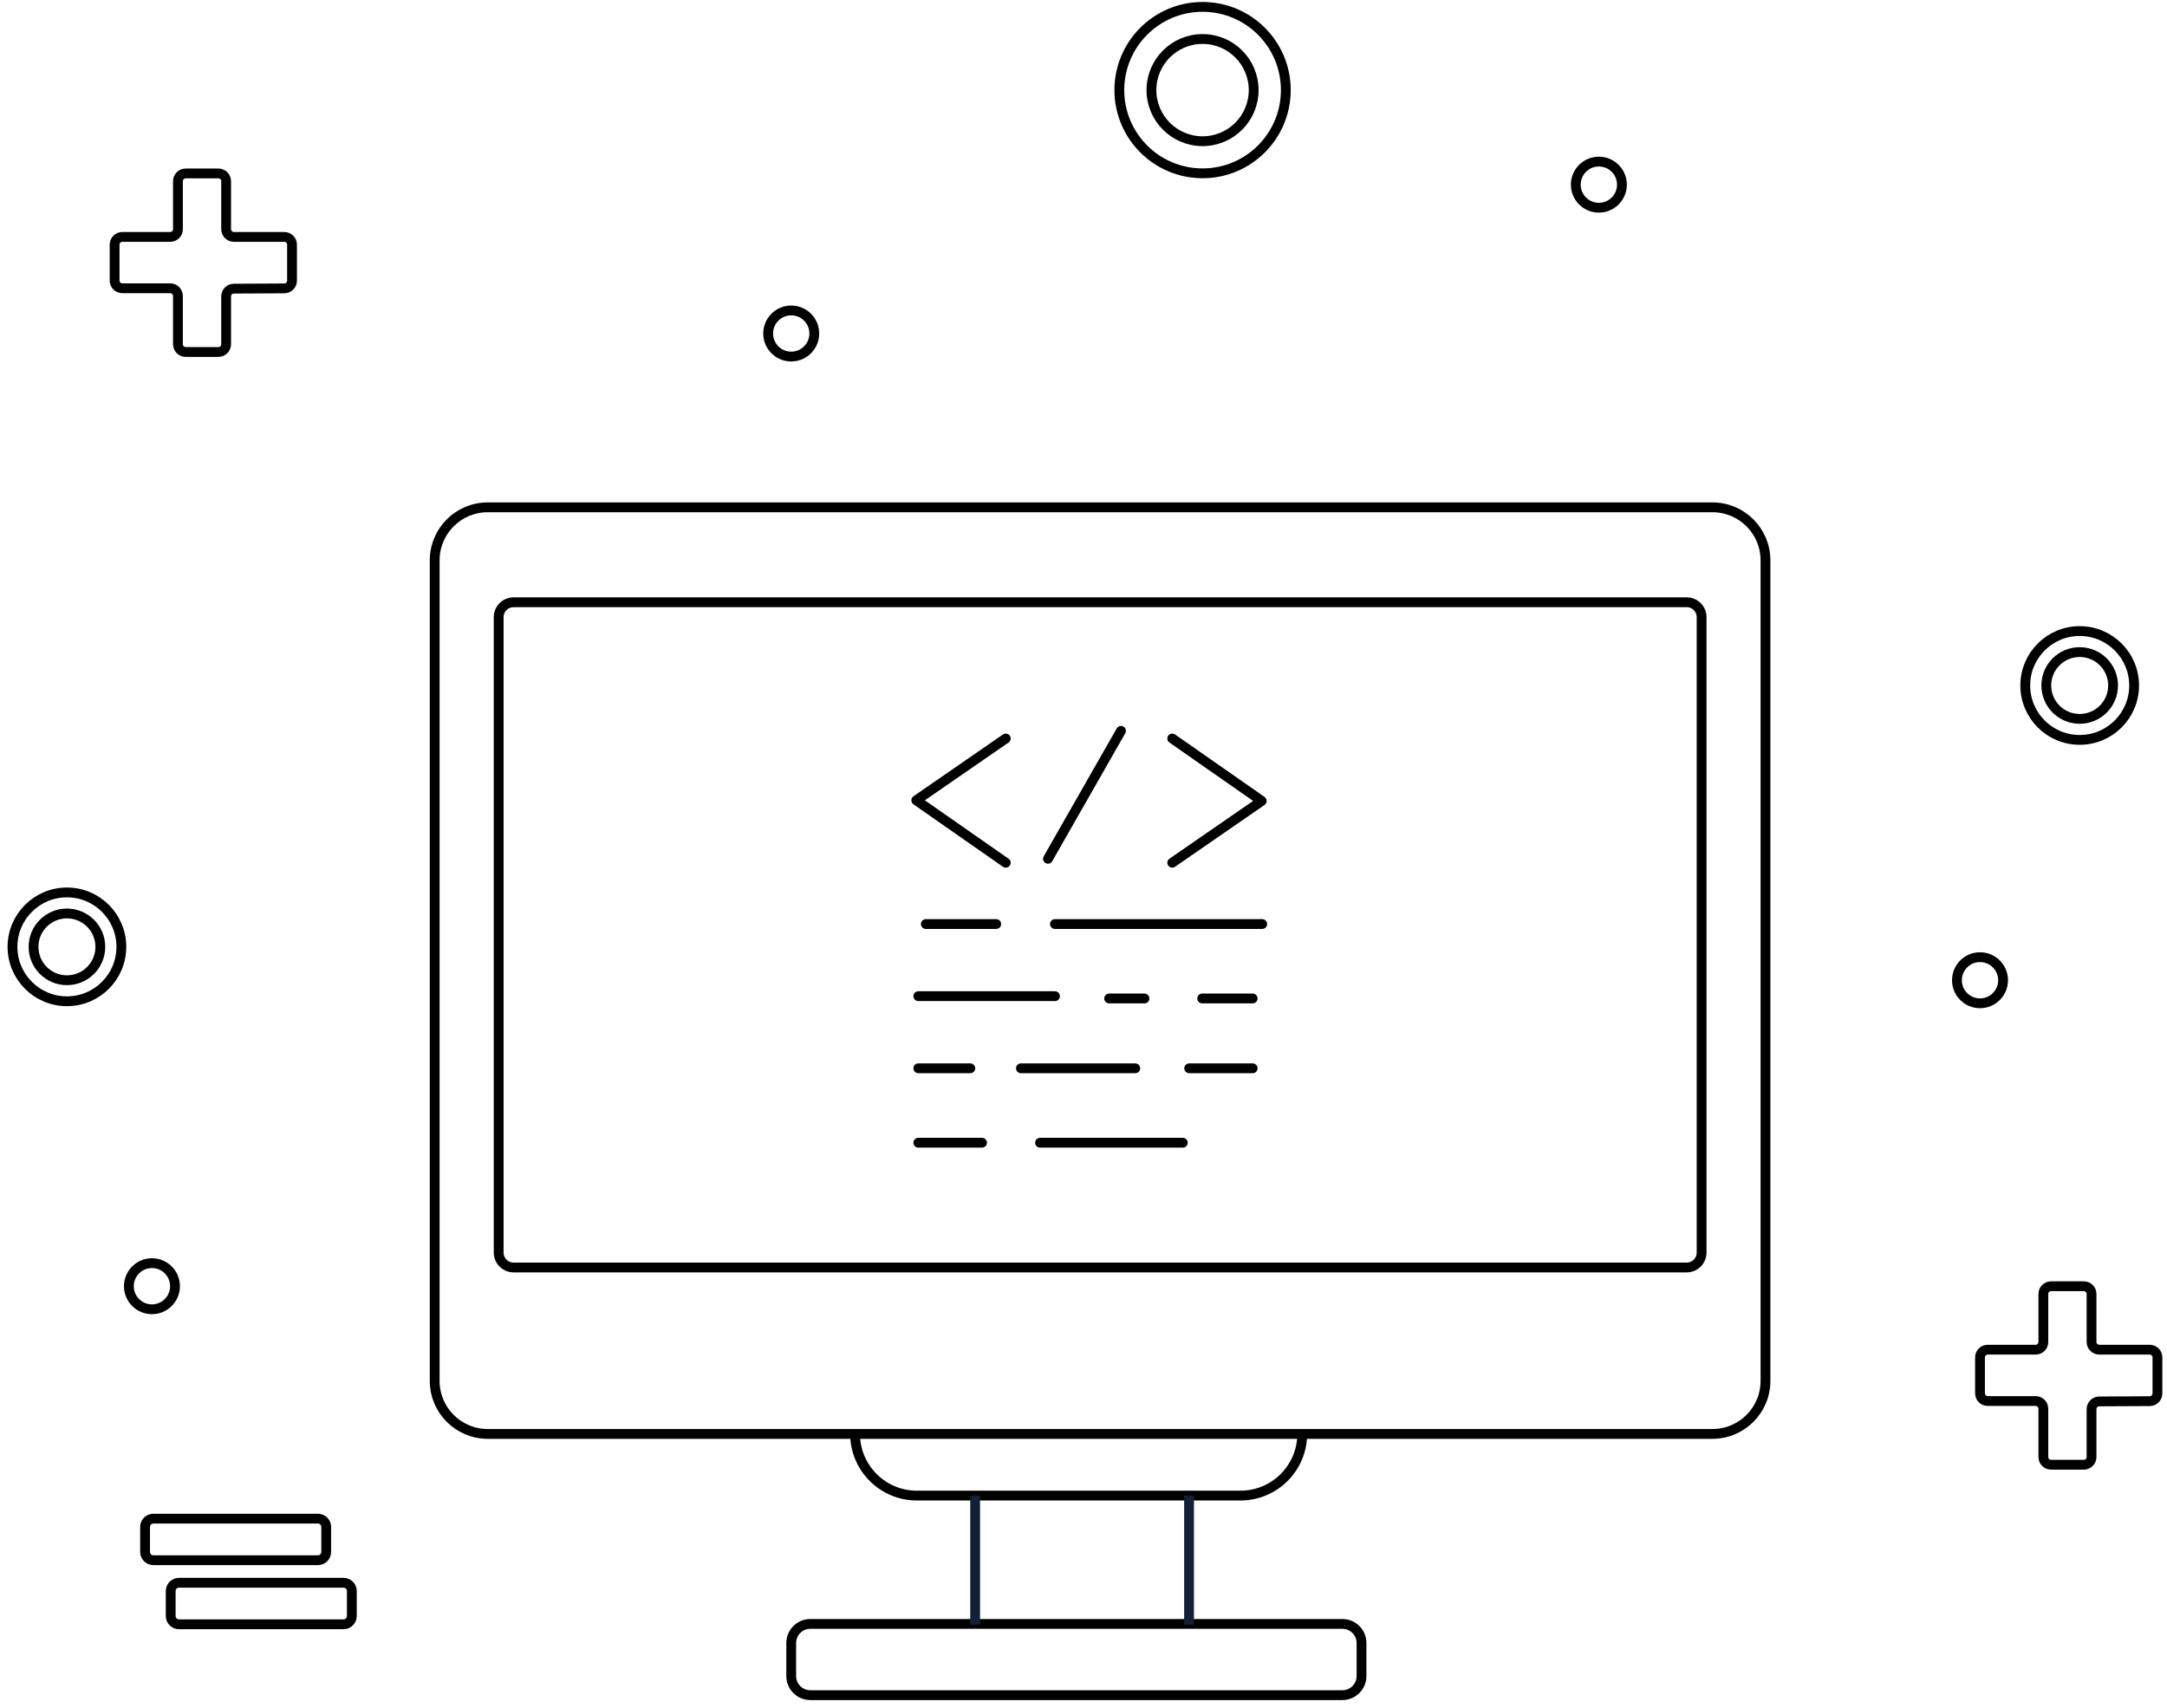 <svg width="170" height="134" viewBox="0 0 170 134" fill="none" xmlns="http://www.w3.org/2000/svg">
<style type="text/css">
	.st0{display:none;}
	.st1{fill:none;stroke:#000000;stroke-miterlimit:10;}
	.circles{fill:none;stroke:#000000;stroke-miterlimit:10;}
	.plus{fill:none;stroke:#000000;stroke-miterlimit:10;}
	.equal{fill:none;stroke:#000000;stroke-miterlimit:10;}
	.mobile{fill:none;stroke:#000000;stroke-miterlimit:10;}

</style>
<path class="mobile" d="M134.341 39.81H38.261C35.963 39.81 34.101 41.673 34.101 43.97V108.36C34.101 110.658 35.963 112.52 38.261 112.52H134.341C136.638 112.52 138.501 110.658 138.501 108.36V43.97C138.501 41.673 136.638 39.81 134.341 39.81Z" stroke="#131F35" stroke-width="0.77" stroke-miterlimit="10"/>
<path class="mobile" d="M132.32 47.26H40.29C39.644 47.26 39.12 47.784 39.12 48.43V98.29C39.12 98.936 39.644 99.46 40.29 99.46H132.32C132.966 99.46 133.49 98.936 133.49 98.29V48.43C133.49 47.784 132.966 47.26 132.32 47.26Z" stroke="#131F35" stroke-width="0.77" stroke-miterlimit="10"/>
<path class="mobile" d="M105.31 127.43H63.57C62.742 127.43 62.07 128.102 62.07 128.93V131.52C62.07 132.348 62.742 133.02 63.57 133.02H105.31C106.139 133.02 106.81 132.348 106.81 131.52V128.93C106.81 128.102 106.139 127.43 105.31 127.43Z" stroke="#131F35" stroke-width="0.77" stroke-miterlimit="10"/>
<path class="mobile" d="M67.08 112.51C67.08 115.19 69.25 117.36 71.93 117.36H97.31C99.99 117.36 102.16 115.19 102.16 112.51" stroke="#131F35" stroke-width="0.77" stroke-miterlimit="10"/>
<path d="M76.5 117.36V127.49" stroke="#131F35" stroke-width="0.77" stroke-miterlimit="10"/>
<path d="M93.28 117.36V127.49" stroke="#131F35" stroke-width="0.77" stroke-miterlimit="10"/>
<path class="plus" d="M155.33 109.33V106.52C155.33 106.18 155.6 105.91 155.94 105.91H159.69C160.03 105.91 160.3 105.64 160.3 105.3V101.54C160.3 101.2 160.57 100.93 160.91 100.93H163.47C163.81 100.93 164.08 101.2 164.08 101.54V105.3C164.08 105.64 164.35 105.91 164.69 105.91H168.64C168.98 105.91 169.25 106.18 169.25 106.52V109.34C169.25 109.68 168.98 109.95 168.64 109.95L164.69 109.97C164.35 109.97 164.08 110.24 164.08 110.58V114.33C164.08 114.67 163.81 114.94 163.47 114.94H160.91C160.57 114.94 160.3 114.67 160.3 114.33V110.55C160.3 110.21 160.03 109.94 159.69 109.94H155.94C155.6 109.94 155.33 109.67 155.33 109.33Z" stroke="#131F35" stroke-width="0.77" stroke-miterlimit="10"/>
<path class="plus" d="M8.99 22.01V19.2C8.99 18.86 9.26 18.59 9.6 18.59H13.35C13.69 18.59 13.96 18.32 13.96 17.98V14.22C13.96 13.88 14.23 13.61 14.57 13.61H17.13C17.47 13.61 17.74 13.88 17.74 14.22V17.98C17.74 18.32 18.01 18.59 18.35 18.59H22.3C22.64 18.59 22.91 18.86 22.91 19.2V22.02C22.91 22.36 22.64 22.63 22.3 22.63L18.35 22.65C18.01 22.65 17.74 22.92 17.74 23.26V27.01C17.74 27.35 17.47 27.62 17.13 27.62H14.57C14.23 27.62 13.96 27.35 13.96 27.01V23.23C13.96 22.89 13.69 22.62 13.35 22.62H9.6C9.26 22.62 8.99 22.35 8.99 22.01Z" stroke="#131F35" stroke-width="0.77" stroke-miterlimit="10"/>
<path class="circles" d="M94.341 13.6C97.947 13.6 100.871 10.677 100.871 7.07C100.871 3.464 97.947 0.54 94.341 0.54C90.734 0.54 87.811 3.464 87.811 7.07C87.811 10.677 90.734 13.6 94.341 13.6Z" stroke="#131F35" stroke-width="0.77" stroke-miterlimit="10"/>
<path class="circles" d="M94.34 11.08C96.555 11.08 98.35 9.285 98.35 7.07C98.35 4.855 96.555 3.06 94.34 3.06C92.125 3.06 90.33 4.855 90.33 7.07C90.33 9.285 92.125 11.08 94.34 11.08Z" stroke="#131F35" stroke-width="0.77" stroke-miterlimit="10"/>
<path class="circles" d="M163.151 58.06C165.509 58.06 167.421 56.148 167.421 53.79C167.421 51.432 165.509 49.52 163.151 49.52C160.793 49.52 158.881 51.432 158.881 53.79C158.881 56.148 160.793 58.06 163.151 58.06Z" stroke="#131F35" stroke-width="0.77" stroke-miterlimit="10"/>
<path class="circles" d="M163.15 56.41C164.597 56.41 165.77 55.237 165.77 53.79C165.77 52.343 164.597 51.17 163.15 51.17C161.703 51.17 160.53 52.343 160.53 53.79C160.53 55.237 161.703 56.41 163.15 56.41Z" stroke="#131F35" stroke-width="0.77" stroke-miterlimit="10"/>
<path class="circles" d="M5.25 78.57C7.609 78.57 9.52 76.658 9.52 74.3C9.52 71.942 7.609 70.03 5.25 70.03C2.892 70.03 0.98 71.942 0.98 74.3C0.98 76.658 2.892 78.57 5.25 78.57Z" stroke="#131F35" stroke-width="0.77" stroke-miterlimit="10"/>
<path class="circles" d="M5.251 76.92C6.698 76.92 7.871 75.747 7.871 74.3C7.871 72.853 6.698 71.68 5.251 71.68C3.804 71.68 2.631 72.853 2.631 74.3C2.631 75.747 3.804 76.92 5.251 76.92Z" stroke="#131F35" stroke-width="0.77" stroke-miterlimit="10"/>
<path class="equal" d="M24.941 119.17H12.031C11.672 119.17 11.381 119.461 11.381 119.82V121.78C11.381 122.139 11.672 122.43 12.031 122.43H24.941C25.3 122.43 25.591 122.139 25.591 121.78V119.82C25.591 119.461 25.3 119.17 24.941 119.17Z" stroke="#131F35" stroke-width="0.77" stroke-miterlimit="10"/>
<path class="equal" d="M26.951 124.2H14.041C13.682 124.2 13.391 124.491 13.391 124.85V126.81C13.391 127.169 13.682 127.46 14.041 127.46H26.951C27.31 127.46 27.601 127.169 27.601 126.81V124.85C27.601 124.491 27.31 124.2 26.951 124.2Z" stroke="#131F35" stroke-width="0.77" stroke-miterlimit="10"/>
<path class="mobile" d="M78.901 57.95L71.881 62.8L78.901 67.7" stroke="#131F35" stroke-width="0.77" stroke-linecap="round" stroke-linejoin="round"/>
<path class="mobile" d="M91.961 67.7L98.981 62.85L91.961 57.95" stroke="#131F35" stroke-width="0.77" stroke-linecap="round" stroke-linejoin="round"/>
<path class="mobile" d="M87.941 57.35L82.211 67.39" stroke="#131F35" stroke-width="0.77" stroke-linecap="round" stroke-linejoin="round"/>
<path class="mobile" d="M72.631 72.51H78.151" stroke="#131F35" stroke-width="0.77" stroke-linecap="round" stroke-linejoin="round"/>
<path class="mobile" d="M82.761 72.51H99.021" stroke="#131F35" stroke-width="0.77" stroke-linecap="round" stroke-linejoin="round"/>
<path class="mobile" d="M72.041 78.17H82.761" stroke="#131F35" stroke-width="0.77" stroke-linecap="round" stroke-linejoin="round"/>
<path class="mobile" d="M87.011 78.35H89.781" stroke="#131F35" stroke-width="0.77" stroke-linecap="round" stroke-linejoin="round"/>
<path class="mobile" d="M94.311 78.35H98.27" stroke="#131F35" stroke-width="0.77" stroke-linecap="round" stroke-linejoin="round"/>
<path class="mobile" d="M72.041 83.83H76.121" stroke="#131F35" stroke-width="0.77" stroke-linecap="round" stroke-linejoin="round"/>
<path class="mobile" d="M80.091 83.83H89.061" stroke="#131F35" stroke-width="0.77" stroke-linecap="round" stroke-linejoin="round"/>
<path class="mobile" d="M93.291 83.83H98.271" stroke="#131F35" stroke-width="0.77" stroke-linecap="round" stroke-linejoin="round"/>
<path class="mobile" d="M72.041 89.67H77.041" stroke="#131F35" stroke-width="0.77" stroke-linecap="round" stroke-linejoin="round"/>
<path class="mobile" d="M81.591 89.67H92.791" stroke="#131F35" stroke-width="0.77" stroke-linecap="round" stroke-linejoin="round"/>
<path class="circles" d="M155.331 78.73C156.33 78.73 157.141 77.92 157.141 76.92C157.141 75.921 156.33 75.11 155.331 75.11C154.331 75.11 153.521 75.921 153.521 76.92C153.521 77.92 154.331 78.73 155.331 78.73Z" stroke="#131F35" stroke-width="0.77" stroke-miterlimit="10" stroke-linecap="round"/>
<path class="circles" d="M11.92 102.74C12.92 102.74 13.73 101.93 13.73 100.93C13.73 99.93 12.92 99.12 11.92 99.12C10.921 99.12 10.11 99.93 10.11 100.93C10.11 101.93 10.921 102.74 11.92 102.74Z" stroke="#131F35" stroke-width="0.77" stroke-miterlimit="10" stroke-linecap="round"/>
<path class="circles" d="M125.43 16.3C126.43 16.3 127.24 15.49 127.24 14.49C127.24 13.49 126.43 12.68 125.43 12.68C124.43 12.68 123.62 13.49 123.62 14.49C123.62 15.49 124.43 16.3 125.43 16.3Z" stroke="#131F35" stroke-width="0.77" stroke-miterlimit="10" stroke-linecap="round"/>
<path class="circles" d="M62.071 27.98C63.07 27.98 63.881 27.17 63.881 26.17C63.881 25.171 63.07 24.36 62.071 24.36C61.071 24.36 60.261 25.171 60.261 26.17C60.261 27.17 61.071 27.98 62.071 27.98Z" stroke="#131F35" stroke-width="0.77" stroke-miterlimit="10" stroke-linecap="round"/>
</svg>
